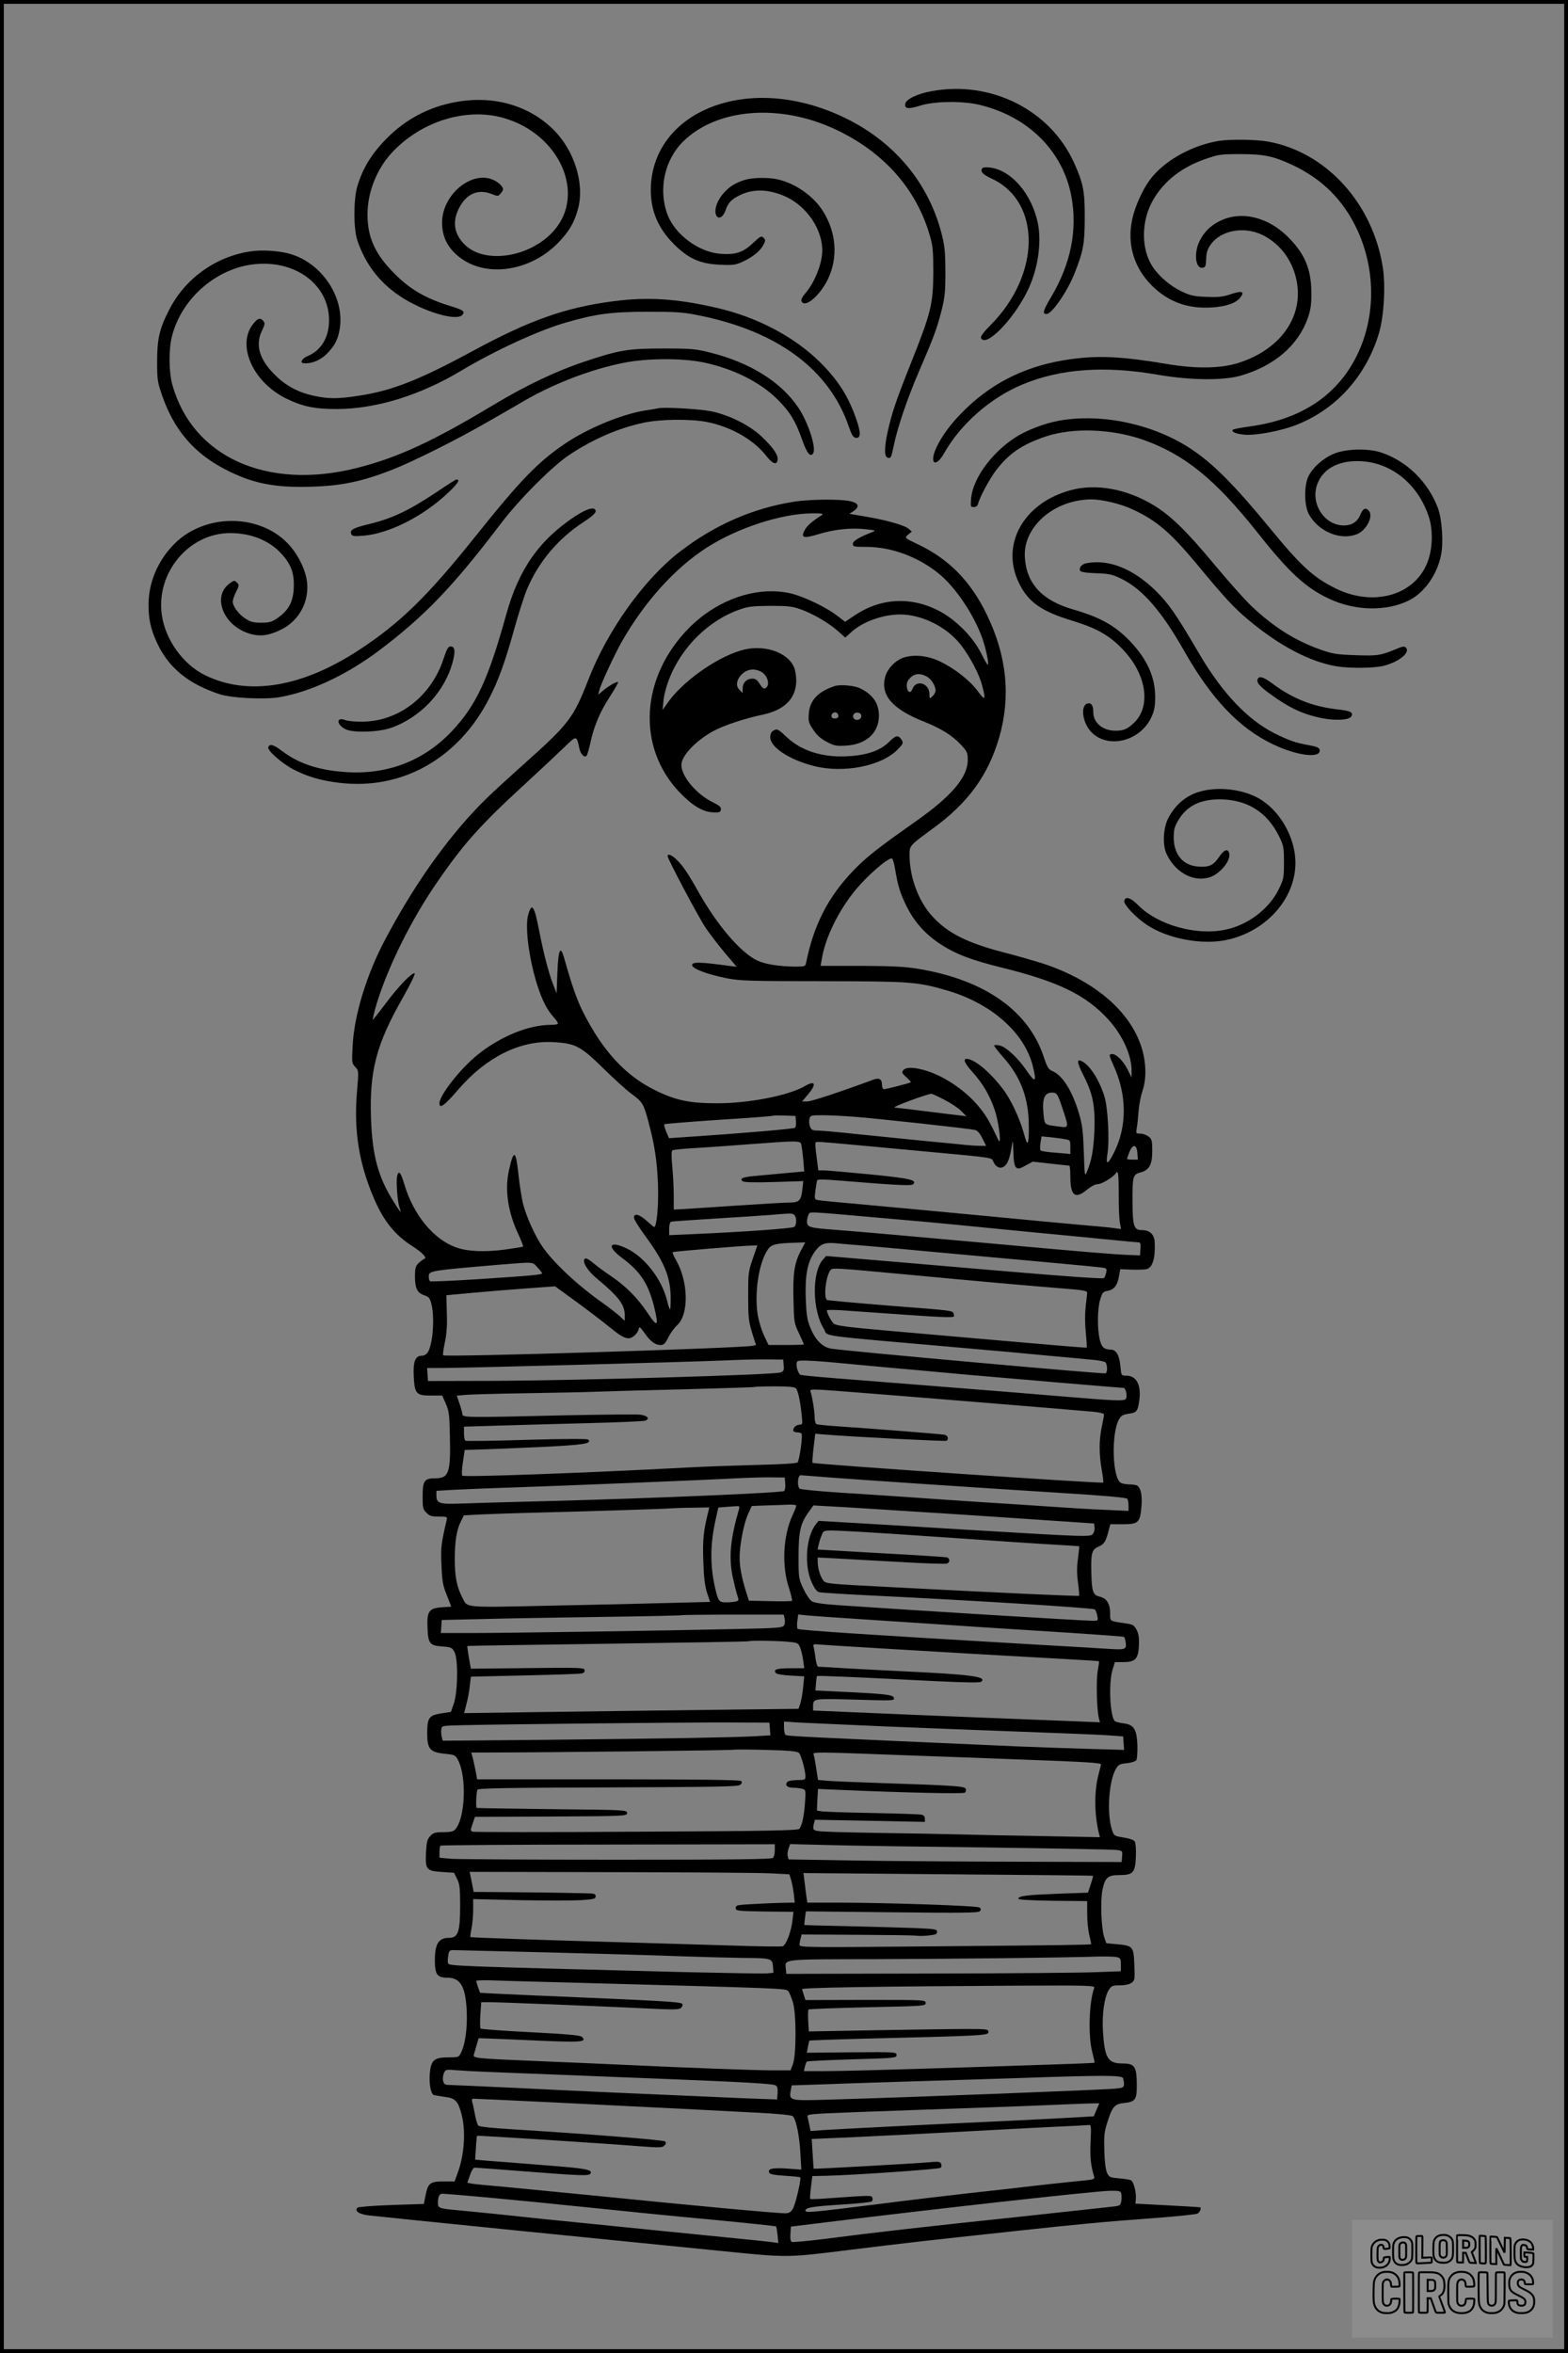 <?xml version="1.0" encoding="UTF-8"?>
<svg xmlns="http://www.w3.org/2000/svg" version="1.0" width="1024pt" height="1536pt" viewBox="0 0 1024 1536" preserveAspectRatio="xMidYMid meet">
  <rect x="0" y="0" width="1024" height="1536" fill="#808080" stroke="none"/>
  <g transform="translate(0.00 0.00) scale(1)">
    <g transform="translate(0,1536) scale(0.1,-0.1)" fill="#000000" stroke="none">
      <path d="M6085 14765 c-93 -16 -169 -53 -173 -83 -5 -33 18 -36 99 -11 93 29 275 31 384 5 317 -75 545 -300 601 -594 42 -220 -2 -443 -131 -660 -53 -89 -59 -112 -31 -112 35 0 137 147 184 267 57 143 66 194 66 363 1 172 -10 225 -70 358 -156 344 -542 538 -929 467z"></path>
      <path d="M4780 14701 c-325 -69 -529 -293 -530 -581 0 -137 48 -250 150 -353 96 -95 170 -129 300 -135 88 -4 103 -2 151 20 65 30 114 70 135 110 14 28 14 32 0 46 -14 14 -20 11 -69 -35 -64 -61 -113 -77 -210 -70 -143 10 -298 125 -348 256 -61 164 -20 357 103 478 221 217 633 249 997 77 312 -147 526 -388 613 -691 20 -67 23 -101 23 -243 -1 -205 -15 -263 -150 -600 -96 -242 -123 -322 -150 -448 -20 -96 -20 -151 0 -159 22 -8 25 -3 42 79 23 114 89 308 160 473 98 226 122 290 151 405 23 92 26 124 26 260 -1 134 -5 168 -27 253 -84 318 -296 576 -598 732 -256 132 -530 176 -769 126z"></path>
      <path d="M2977 14694 c-176 -32 -326 -111 -452 -238 -97 -98 -156 -193 -191 -311 -26 -85 -26 -279 0 -355 52 -154 144 -274 279 -364 151 -100 370 -166 407 -121 19 23 5 32 -88 60 -149 46 -255 107 -352 205 -129 128 -180 238 -180 390 0 144 59 295 159 403 189 204 482 296 726 228 367 -102 545 -495 332 -737 -154 -175 -453 -221 -583 -90 -68 67 -81 148 -38 234 48 96 123 130 211 97 46 -18 46 -18 65 5 16 20 17 26 5 44 -8 12 -29 29 -48 38 -142 73 -343 -90 -342 -277 0 -100 46 -180 136 -240 174 -115 442 -70 616 104 75 75 113 139 137 232 42 162 -26 377 -159 510 -161 161 -394 228 -640 183z"></path>
      <path d="M7958 14440 c-165 -28 -329 -115 -427 -227 -58 -65 -118 -192 -138 -290 -33 -159 13 -311 129 -427 108 -107 234 -153 393 -143 92 6 157 28 185 65 31 39 11 46 -61 22 -53 -18 -81 -21 -159 -18 -81 3 -105 8 -162 35 -72 34 -144 94 -188 158 -80 117 -79 306 3 444 72 122 186 210 339 263 86 30 102 32 228 32 151 0 216 -13 336 -69 197 -91 338 -231 429 -428 146 -318 111 -695 -90 -957 -137 -178 -342 -287 -614 -324 -57 -8 -106 -17 -109 -21 -14 -14 23 -29 81 -33 75 -5 240 27 335 65 260 103 455 320 538 600 32 109 44 310 24 431 -67 418 -371 750 -750 818 -81 14 -247 16 -322 4z"></path>
      <path d="M6418 14264 c-21 -21 -4 -41 60 -71 324 -151 319 -627 -10 -956 -43 -43 -65 -73 -62 -82 27 -69 206 109 302 302 69 137 97 318 69 450 -41 189 -171 340 -309 359 -24 3 -46 2 -50 -2z"></path>
      <path d="M4865 14186 c-63 -20 -99 -42 -137 -84 -41 -45 -63 -102 -54 -138 10 -40 46 -28 63 20 17 51 37 73 93 101 89 45 195 41 306 -11 134 -63 234 -212 234 -348 0 -86 -50 -211 -111 -281 -18 -20 -29 -41 -25 -50 19 -51 119 32 173 143 68 143 55 308 -36 449 -62 96 -178 176 -292 202 -60 14 -165 12 -214 -3z"></path>
      <path d="M8013 13936 c-85 -27 -148 -81 -182 -156 -35 -78 -23 -174 22 -168 19 3 22 9 24 57 1 42 8 64 30 95 66 93 217 121 338 62 121 -60 204 -176 226 -318 35 -228 -118 -434 -386 -518 -116 -36 -276 -38 -465 -6 -293 49 -443 57 -630 31 -273 -38 -493 -142 -679 -320 -93 -89 -158 -175 -197 -259 -47 -104 -3 -133 52 -34 107 190 303 362 513 449 246 102 533 123 881 63 214 -37 429 -39 543 -6 221 64 376 198 439 379 18 55 23 88 22 168 -2 155 -47 257 -162 367 -115 110 -263 153 -389 114z"></path>
      <path d="M1635 13719 c-226 -34 -425 -176 -529 -379 -64 -123 -80 -191 -80 -340 0 -115 2 -132 32 -220 78 -225 206 -376 409 -482 180 -94 324 -123 571 -115 193 6 326 34 517 108 139 54 435 202 630 315 83 47 191 110 241 139 198 114 434 204 644 246 156 32 390 32 530 2 194 -42 367 -129 479 -242 79 -79 114 -135 157 -255 33 -94 56 -124 74 -96 23 34 -32 204 -97 300 -113 167 -312 292 -573 358 -96 24 -122 27 -305 27 -233 0 -289 -9 -519 -86 -181 -60 -382 -155 -593 -282 -405 -243 -626 -344 -893 -412 -587 -148 -1074 72 -1205 545 -23 85 -24 233 -1 319 66 252 303 451 558 468 250 18 452 -131 466 -343 8 -124 -43 -218 -140 -259 -36 -15 -52 -44 -25 -46 57 -5 120 24 165 76 44 49 60 84 71 151 33 214 -131 445 -350 493 -73 16 -170 20 -234 10z"></path>
      <path d="M4010 13394 c-315 -40 -552 -124 -926 -327 -349 -189 -528 -259 -746 -291 -130 -20 -193 -20 -282 -1 -110 23 -189 66 -265 142 -99 100 -125 193 -79 287 18 37 19 47 8 60 -19 23 -35 20 -63 -14 -116 -137 -8 -384 213 -492 107 -52 185 -68 328 -68 257 0 546 89 817 252 216 129 502 261 679 312 197 57 294 70 531 71 190 0 236 -3 335 -23 519 -103 859 -356 985 -732 17 -49 28 -66 43 -68 33 -5 35 30 7 113 -51 152 -120 262 -239 380 -169 167 -411 295 -678 356 -257 59 -447 72 -668 43z"></path>
      <path d="M4300 12695 c-8 -2 -49 -9 -90 -15 -151 -25 -369 -115 -514 -212 -184 -124 -293 -237 -591 -609 -314 -393 -494 -568 -762 -743 -371 -243 -723 -301 -1003 -164 -144 70 -260 231 -283 393 -40 276 177 536 447 535 137 0 255 -48 336 -137 63 -69 84 -130 78 -230 -6 -86 -34 -137 -106 -188 -37 -25 -53 -30 -106 -30 -52 0 -70 5 -105 28 -44 29 -81 79 -81 111 0 10 10 39 22 63 20 40 21 45 5 60 -15 15 -18 15 -41 -1 -124 -81 -53 -276 119 -331 73 -23 130 -15 215 27 114 58 180 181 165 309 -10 85 -63 189 -132 258 -193 192 -543 186 -737 -12 -106 -108 -166 -251 -166 -394 0 -99 15 -164 60 -259 76 -157 202 -259 405 -326 77 -25 293 -36 391 -19 202 35 437 145 649 304 297 224 481 415 795 828 122 161 338 377 450 451 159 105 319 173 485 209 110 23 300 25 408 5 157 -30 305 -114 388 -218 44 -57 72 -67 77 -30 5 32 -29 81 -105 153 -81 75 -209 139 -328 164 -73 15 -309 29 -345 20z"></path>
      <path d="M6917 12614 c-98 -18 -216 -63 -290 -112 -153 -100 -273 -267 -285 -394 -4 -55 -4 -58 18 -58 14 0 24 8 27 20 12 47 76 165 118 220 85 111 171 169 325 221 177 59 431 50 636 -22 271 -96 470 -257 749 -609 203 -257 314 -359 468 -430 169 -79 376 -82 521 -8 98 50 179 164 206 290 18 82 8 238 -20 313 -65 170 -202 305 -370 361 -81 28 -226 25 -304 -6 -68 -26 -138 -86 -169 -145 -31 -57 -31 -193 0 -250 62 -116 209 -176 317 -131 60 25 106 115 76 151 -21 25 -39 17 -56 -25 -19 -46 -55 -70 -108 -70 -131 0 -224 151 -170 278 38 91 130 142 258 142 210 0 392 -141 466 -360 32 -94 26 -229 -15 -318 -92 -205 -357 -272 -597 -151 -142 71 -222 144 -423 389 -235 286 -370 421 -513 517 -246 164 -586 237 -865 187z"></path>
      <path d="M2844 12143 c-168 -112 -282 -167 -422 -201 -118 -29 -139 -40 -128 -68 6 -14 16 -16 79 -11 167 13 394 128 554 281 64 60 80 86 54 86 -5 0 -66 -39 -137 -87z"></path>
      <path d="M6992 12160 c-309 -83 -460 -357 -337 -607 62 -126 146 -184 354 -247 160 -49 247 -100 336 -199 146 -161 171 -364 58 -468 -41 -39 -66 -49 -118 -49 -82 0 -145 51 -145 119 0 45 -12 64 -36 59 -51 -10 -36 -128 25 -189 111 -111 321 -56 392 103 18 41 23 70 23 128 0 130 -52 245 -161 361 -99 104 -194 158 -373 210 -203 58 -306 168 -317 339 -14 200 190 379 435 380 69 0 192 -29 268 -65 154 -71 246 -149 417 -354 187 -226 244 -287 339 -367 203 -170 403 -275 579 -304 90 -14 245 -12 307 4 102 27 174 88 143 119 -8 8 -20 8 -44 -2 -122 -51 -137 -53 -282 -48 -124 4 -150 8 -228 35 -168 59 -309 148 -456 287 -41 39 -148 159 -238 267 -187 225 -287 322 -401 391 -175 106 -376 142 -540 97z"></path>
      <path d="M5185 12085 c-274 -44 -521 -153 -750 -330 -234 -182 -471 -516 -594 -835 -95 -244 -125 -285 -411 -540 -215 -193 -274 -249 -360 -343 -200 -221 -384 -489 -553 -807 -122 -228 -205 -499 -214 -698 -6 -107 -5 -114 17 -137 23 -24 23 -24 11 -167 -21 -250 14 -466 112 -693 63 -146 135 -236 249 -309 67 -43 99 -77 79 -84 -8 -3 -25 -15 -38 -28 -19 -19 -23 -34 -23 -86 0 -78 15 -108 60 -123 30 -10 37 -18 47 -56 23 -88 10 -265 -23 -316 -9 -14 -25 -23 -39 -23 -43 0 -58 -38 -53 -135 6 -114 16 -125 113 -125 l73 0 23 -52 c21 -47 24 -72 27 -207 6 -246 -6 -281 -96 -281 -71 0 -82 -17 -82 -119 0 -74 2 -84 25 -106 20 -21 34 -25 81 -25 53 0 56 -1 51 -22 -36 -157 -39 -177 -34 -293 4 -103 8 -131 34 -196 l30 -77 -60 -4 c-86 -6 -100 -26 -95 -135 4 -103 14 -115 98 -121 56 -4 62 -7 78 -36 25 -46 22 -259 -4 -336 l-19 -55 -65 -10 c-79 -13 -90 -28 -90 -132 0 -100 19 -122 114 -131 66 -7 70 -8 88 -43 57 -110 46 -380 -19 -451 -12 -14 -31 -18 -78 -18 -53 0 -65 -4 -85 -25 -20 -21 -24 -38 -28 -108 -5 -112 2 -120 105 -127 l78 -5 20 -40 c17 -34 20 -60 20 -175 0 -173 -13 -210 -74 -210 -67 0 -91 -40 -91 -148 0 -91 15 -112 81 -112 86 0 119 -57 127 -216 5 -109 -9 -214 -35 -269 -17 -35 -17 -35 -84 -35 -93 0 -114 -18 -122 -103 -6 -68 6 -135 26 -143 7 -2 39 -7 71 -12 70 -8 88 -27 111 -117 28 -108 17 -267 -27 -382 l-19 -53 -73 0 c-87 0 -101 -11 -117 -92 l-11 -55 -212 -7 c-116 -4 -215 -12 -221 -17 -22 -22 11 -44 76 -51 122 -14 1663 -169 2319 -234 420 -42 407 -42 825 10 381 47 500 60 1055 120 426 46 589 62 918 86 151 11 282 25 293 30 15 9 26 36 17 41 -2 1 -97 7 -213 13 l-210 11 3 33 c3 41 -14 108 -31 119 -6 4 -41 10 -77 13 -60 5 -66 7 -80 35 -9 19 -16 71 -18 142 -3 93 -1 124 17 180 33 110 50 129 111 135 75 7 85 22 84 122 -1 117 -14 136 -94 136 -95 0 -116 35 -127 210 -7 110 9 222 37 268 18 29 24 32 73 32 32 0 61 6 76 16 22 16 23 21 19 115 -4 122 -9 128 -109 137 l-74 7 -14 40 c-19 57 -26 238 -11 309 17 81 35 96 113 96 87 0 101 16 105 120 2 43 -1 86 -6 97 -7 12 -30 21 -74 28 -62 10 -63 11 -76 50 -35 106 -21 319 26 399 16 27 25 32 71 36 29 3 56 12 62 20 5 8 8 52 7 97 -4 104 -23 135 -89 143 -24 3 -49 9 -56 13 -33 21 -45 244 -18 335 l16 52 53 0 c80 0 99 20 104 106 2 52 -1 78 -15 104 -16 31 -24 36 -73 43 -106 16 -100 12 -100 63 0 64 -21 100 -67 111 -46 11 -53 31 -56 163 -3 123 4 146 48 164 36 16 47 33 65 104 l11 42 79 0 c104 0 115 10 124 111 7 75 -3 125 -27 141 -7 4 -29 8 -50 8 -21 0 -47 5 -57 10 -56 30 -64 324 -12 415 14 24 27 31 60 36 54 7 61 15 71 78 17 106 -15 171 -84 171 -32 0 -32 0 -38 60 -6 73 -28 110 -63 110 -44 0 -62 17 -73 70 -16 72 -14 198 4 257 14 46 18 51 50 57 42 8 63 36 73 97 l8 44 74 -3 c41 -1 85 0 97 3 40 10 59 70 54 176 -2 50 -32 79 -82 79 -54 0 -62 23 -63 185 -1 164 3 179 50 191 59 14 79 51 79 141 0 66 -3 77 -24 94 -13 10 -37 19 -53 19 -30 0 -30 1 -24 38 4 20 9 71 12 112 3 41 15 99 25 128 12 34 19 79 19 125 -1 300 -254 569 -665 706 -50 16 -160 48 -245 70 -253 65 -379 128 -481 239 -90 98 -148 254 -149 396 0 68 -5 62 158 182 225 164 356 345 427 589 77 266 51 530 -79 800 -106 220 -248 366 -454 463 -86 41 -86 41 -60 63 l23 19 -22 19 c-27 23 -153 58 -287 80 l-99 17 26 17 c44 29 35 54 -23 66 -67 14 -264 12 -365 -4z m181 -88 c-64 -41 -97 -70 -111 -98 -27 -51 -9 -56 94 -25 102 31 207 42 307 31 59 -6 65 -9 44 -17 -90 -35 -130 -59 -130 -78 0 -19 7 -20 88 -20 162 0 336 -64 471 -173 112 -90 236 -276 289 -432 23 -68 42 -165 33 -165 -3 0 -24 35 -45 78 -56 110 -172 224 -283 279 -180 90 -375 78 -541 -34 l-63 -42 -52 40 c-71 55 -218 125 -302 145 -219 51 -478 -37 -665 -225 -317 -320 -344 -777 -63 -1072 85 -89 154 -130 221 -132 40 -2 47 1 50 18 2 16 -9 26 -51 47 -109 53 -207 169 -207 245 0 58 90 154 205 219 67 37 207 84 327 109 142 30 218 107 218 222 0 29 -6 68 -14 86 -42 102 -203 154 -347 111 -169 -50 -389 -209 -484 -349 l-28 -40 6 60 c2 33 19 96 36 140 81 210 258 385 461 456 55 20 86 23 200 24 116 0 144 -3 200 -23 81 -29 180 -87 243 -142 l47 -42 41 37 c81 73 227 121 344 113 138 -10 286 -89 371 -199 60 -78 120 -192 138 -264 26 -97 20 -103 -29 -36 -51 69 -149 146 -244 192 -75 37 -163 48 -231 29 -57 -15 -114 -72 -129 -128 -33 -119 47 -211 251 -292 112 -44 185 -90 241 -149 43 -46 47 -54 47 -102 0 -113 -106 -237 -344 -404 -239 -168 -321 -232 -404 -319 -164 -171 -257 -352 -307 -598 -5 -27 -7 -28 -73 -28 -104 1 -197 16 -247 40 -110 53 -261 230 -385 450 -68 121 -100 168 -141 208 -32 31 -59 42 -59 23 0 -18 206 -407 250 -470 24 -36 79 -107 122 -159 l79 -93 -43 5 c-195 27 -248 28 -248 6 0 -24 103 -62 232 -87 82 -16 156 -18 623 -18 574 -1 615 -4 808 -60 290 -84 508 -276 562 -495 26 -105 17 -112 -39 -31 -57 84 -135 157 -177 166 -17 4 -33 4 -36 1 -3 -3 19 -32 48 -65 116 -128 169 -255 177 -423 2 -59 1 -119 -3 -135 -6 -25 -10 -18 -31 57 -29 99 -82 211 -132 278 -76 102 -169 183 -225 198 -43 10 -34 -20 24 -84 69 -77 112 -152 145 -247 28 -83 47 -247 23 -195 -56 118 -76 153 -120 208 -85 107 -224 203 -348 242 -77 24 -134 26 -152 4 -11 -14 -9 -20 20 -46 18 -16 31 -31 29 -33 -5 -5 -160 -45 -175 -45 -8 0 -13 12 -13 30 0 36 -19 46 -57 32 -222 -82 -404 -142 -431 -142 l-34 0 35 41 c61 71 54 100 -15 60 -105 -62 -369 -114 -578 -113 -175 0 -266 19 -395 82 -199 96 -349 259 -478 515 -41 82 -74 178 -122 349 -25 90 -39 60 -45 -97 l-5 -132 -23 60 c-29 74 -63 206 -90 345 -32 168 -49 194 -73 107 -21 -79 5 -282 58 -452 32 -101 64 -165 108 -214 19 -21 32 -41 28 -45 -3 -3 -23 -6 -44 -6 -147 0 -330 -75 -481 -196 -112 -91 -248 -263 -248 -316 0 -39 33 -15 124 91 182 211 404 321 621 308 144 -8 177 -26 324 -170 69 -68 152 -143 183 -166 73 -53 81 -65 112 -181 42 -158 57 -258 63 -411 5 -133 -8 -279 -25 -279 -2 0 -24 18 -48 40 -47 43 -84 53 -84 21 0 -10 34 -65 76 -122 125 -171 164 -267 164 -408 0 -41 -2 -72 -5 -69 -3 3 -12 31 -20 63 -36 138 -144 277 -258 333 -115 57 -140 20 -38 -57 123 -91 173 -167 212 -318 33 -134 24 -143 -43 -42 -65 97 -143 175 -238 239 -36 24 -87 61 -113 83 -33 28 -51 37 -59 29 -18 -18 21 -80 81 -129 142 -118 181 -170 181 -239 l0 -36 -37 34 c-21 18 -69 56 -108 83 -164 116 -321 262 -394 369 -47 68 -106 199 -126 281 -9 38 -22 122 -29 187 -17 162 -31 169 -62 29 -29 -128 -7 -274 62 -420 19 -41 32 -76 30 -78 -2 -3 -55 -11 -118 -20 -129 -17 -240 -13 -313 12 -150 50 -285 212 -345 416 -23 77 -36 92 -46 53 -9 -33 2 -171 15 -207 17 -44 5 -31 -43 46 -97 156 -134 294 -143 532 -11 317 34 489 212 800 46 81 78 148 73 151 -15 10 -111 -90 -195 -204 -42 -56 -78 -101 -79 -99 -1 1 6 32 15 68 66 235 214 544 380 792 188 278 297 402 606 685 99 91 212 197 252 236 80 77 78 77 97 -11 8 -36 32 -61 46 -47 5 5 16 42 25 82 22 107 64 208 129 306 31 49 55 90 52 93 -6 7 -59 -23 -96 -54 l-33 -28 7 29 c10 42 97 228 146 316 149 262 347 481 555 615 203 130 490 223 690 224 66 0 77 -2 61 -12z m-397 -1021 c47 -25 64 -95 26 -110 -8 -3 -21 8 -34 30 -15 25 -27 34 -47 34 -37 0 -64 -27 -64 -64 l0 -30 -21 21 c-28 27 -18 73 23 108 33 28 75 32 117 11z m1081 -31 c31 -16 60 -61 60 -93 0 -10 -9 -27 -20 -37 -20 -18 -20 -17 -20 13 0 72 -86 99 -111 35 -12 -33 -33 -24 -37 15 -2 23 4 38 22 57 29 29 64 32 106 10z m-204 -1261 c18 -107 32 -153 74 -239 49 -99 119 -180 214 -243 103 -69 205 -108 407 -158 370 -91 551 -179 697 -339 92 -101 152 -232 152 -333 l0 -46 -26 52 c-35 70 -94 119 -116 96 -4 -3 7 -33 23 -67 88 -190 91 -396 6 -567 -42 -85 -57 -89 -45 -13 15 89 3 307 -20 378 -34 106 -93 199 -144 226 -38 21 -36 -4 7 -90 63 -121 78 -202 72 -366 -6 -125 -18 -190 -49 -265 -14 -33 -15 -27 -20 130 -5 139 -10 179 -32 253 -44 148 -108 249 -175 276 -23 10 -33 25 -54 90 -100 304 -387 505 -822 577 -86 14 -167 18 -373 19 l-263 0 7 40 c22 142 109 320 223 458 79 95 212 210 236 203 5 -1 15 -34 21 -72z m1091 -1554 c44 -131 44 -133 -14 -125 -107 14 -100 9 -108 81 -11 106 7 147 65 141 22 -2 29 -13 57 -97z m-768 50 c43 -22 92 -55 110 -74 l32 -33 -28 4 c-15 1 -119 14 -230 28 -111 14 -205 25 -210 25 -26 1 208 88 240 90 5 0 44 -18 86 -40z m-971 -139 c2 -18 -1 -38 -6 -43 -7 -7 -343 -36 -735 -62 l-88 -6 -18 42 c-10 24 -16 46 -12 49 3 3 164 16 356 29 193 12 352 24 355 27 2 2 36 2 75 1 l70 -3 3 -34z m381 29 c117 -8 741 -76 788 -86 15 -3 32 -21 48 -54 l25 -50 -40 0 c-23 0 -82 4 -133 10 -51 5 -166 16 -257 25 -91 9 -269 27 -397 40 -128 14 -251 25 -273 25 -34 0 -42 4 -50 26 -6 14 -7 36 -4 50 6 23 10 24 88 24 44 0 137 -5 205 -10z m1379 -147 c31 -5 32 -7 32 -50 l0 -46 -92 8 c-51 3 -97 10 -102 15 -4 4 -5 27 -1 50 l7 42 62 -6 c33 -4 76 -9 94 -13z m-322 -184 c13 -11 24 -9 62 13 l47 25 115 -13 c63 -7 118 -13 123 -13 4 -1 7 -32 7 -70 0 -128 31 -152 110 -86 26 21 53 35 69 35 26 0 100 45 116 69 17 28 21 0 21 -131 -1 -79 3 -163 7 -187 l8 -44 -45 6 c-25 4 -128 14 -228 22 -101 9 -388 36 -638 60 -250 24 -588 55 -750 70 -162 14 -306 28 -319 31 -22 5 -23 8 -16 61 4 31 9 61 11 67 3 9 43 8 152 -1 351 -29 464 -35 475 -24 28 28 -19 39 -283 65 -146 14 -281 26 -300 26 l-36 0 -11 87 c-7 47 -10 90 -7 94 4 8 20 7 269 -16 83 -8 301 -28 485 -45 418 -39 395 -35 408 -65 16 -35 44 -47 70 -29 22 15 36 51 49 129 8 48 8 47 11 -37 2 -63 7 -90 18 -99z m-1403 149 c3 -13 9 -57 13 -99 l6 -76 -133 -12 c-74 -7 -162 -15 -195 -18 -73 -7 -97 -17 -74 -34 10 -7 77 -9 206 -5 l190 6 -6 -54 c-8 -73 -21 -86 -84 -86 -28 0 -184 -9 -346 -20 -162 -11 -321 -21 -352 -23 l-58 -3 0 95 c0 53 -5 139 -10 191 -6 67 -6 96 2 101 6 4 68 10 137 14 69 4 230 15 356 25 331 25 342 25 348 -2z m2195 -56 l3 -42 -35 0 c-20 0 -36 2 -36 5 0 2 7 23 16 45 22 55 48 51 52 -8z m-1668 -423 c190 -16 408 -36 485 -44 77 -8 307 -30 510 -50 204 -19 436 -42 518 -50 81 -8 154 -15 163 -15 12 0 14 -9 12 -42 l-3 -43 -75 3 c-88 3 -295 20 -810 67 -471 43 -1037 93 -1155 101 -115 9 -135 16 -135 49 0 15 5 35 10 45 12 22 -31 24 480 -21z m-572 19 c16 -16 15 -63 -1 -77 -13 -10 -334 -33 -659 -47 l-158 -7 0 42 c0 24 5 43 13 46 6 2 134 11 282 20 149 9 313 20 365 24 141 12 145 12 158 -1z m42 -232 c-42 -81 -53 -149 -48 -320 3 -146 4 -153 36 -220 17 -37 32 -70 32 -72 0 -2 -52 -4 -115 -4 l-116 0 -29 61 c-16 34 -34 93 -41 132 -24 143 6 342 64 428 24 37 52 43 189 47 l57 2 -29 -54z m455 29 c99 -9 297 -26 440 -40 143 -13 440 -40 660 -60 220 -20 410 -38 423 -41 19 -4 21 -9 16 -32 -4 -15 -10 -31 -14 -35 -6 -7 -278 13 -745 53 -66 6 -334 29 -595 51 l-475 40 -22 -25 c-72 -84 -68 -331 7 -450 35 -54 -92 -37 920 -126 190 -16 437 -39 550 -50 113 -10 239 -22 280 -26 41 -3 81 -11 88 -16 14 -12 16 -64 3 -73 -10 -6 -1659 142 -1791 161 -57 8 -107 57 -139 140 -20 48 -25 83 -29 189 -5 151 11 234 56 300 37 53 64 65 132 60 30 -3 136 -12 235 -20z m-769 -82 c-29 -83 -30 -96 -30 -243 0 -138 3 -164 25 -238 l26 -82 -21 -5 c-82 -16 -2009 -76 -2022 -62 -3 3 2 40 11 83 12 55 16 114 13 194 l-3 115 175 16 c96 9 256 22 355 29 l180 13 135 -98 c74 -54 170 -127 213 -162 98 -81 129 -93 165 -66 15 11 29 30 32 44 5 22 8 20 40 -24 39 -55 69 -77 104 -77 21 0 31 10 51 51 14 27 39 62 56 77 80 72 75 287 -8 430 -14 24 -23 45 -20 48 5 5 417 39 513 43 l40 1 -30 -87z m-1407 -55 c17 -18 31 -36 31 -40 0 -9 -63 -15 -413 -38 -170 -11 -313 -17 -318 -14 -5 3 -9 16 -9 30 0 39 0 39 470 79 221 18 205 19 239 -17z m2414 -48 c497 -47 796 -73 1020 -91 131 -10 157 -15 157 -28 -1 -9 -5 -50 -10 -91 -5 -45 -5 -112 1 -169 5 -52 8 -96 5 -98 -2 -2 -208 15 -457 37 -250 22 -616 54 -814 71 -286 25 -364 35 -379 48 -17 14 -46 70 -46 87 0 4 42 4 93 1 807 -57 739 -54 735 -24 -3 22 -6 22 -410 53 -223 18 -411 35 -417 38 -24 15 -8 155 22 194 13 17 17 17 500 -28z m-805 -593 c3 -31 0 -38 -20 -46 -43 -16 -1327 -53 -1903 -55 l-400 -1 -3 43 -3 42 102 0 c138 0 1596 39 1834 49 105 5 235 8 290 7 l100 -1 3 -38z m497 3 c110 -10 279 -26 375 -34 96 -9 249 -23 340 -31 213 -19 991 -85 1007 -85 16 0 28 -59 14 -73 -14 -14 -73 -11 -421 18 -162 14 -524 43 -805 65 -280 22 -593 47 -694 55 -102 8 -193 17 -202 20 -18 6 -35 68 -23 87 8 13 112 7 409 -22z m-417 -153 c14 -16 28 -83 37 -169 7 -63 6 -68 -12 -68 -22 0 -43 -18 -43 -37 0 -7 11 -13 24 -13 14 0 28 -4 31 -10 8 -13 -14 -172 -26 -186 -6 -7 -101 -13 -273 -17 -145 -4 -349 -11 -452 -17 -657 -35 -1454 -64 -1465 -53 -5 5 -3 44 4 88 l12 80 100 3 c55 1 232 9 393 16 287 14 340 22 313 49 -5 5 -157 5 -400 -2 -215 -7 -396 -9 -401 -6 -6 3 -10 26 -10 49 l0 43 233 7 c127 4 390 11 582 16 193 5 359 12 368 16 33 12 18 32 -30 39 -27 3 -248 1 -493 -4 -637 -15 -670 -15 -670 7 -1 9 -9 40 -19 69 l-18 52 51 5 c28 3 204 8 391 11 187 3 399 7 470 10 72 3 333 10 580 16 248 7 452 13 454 15 2 2 62 4 131 4 92 0 131 -4 138 -13z m404 -27 c273 -21 1427 -115 1541 -126 40 -4 67 -11 67 -18 0 -6 -7 -43 -15 -81 -18 -87 -18 -177 0 -280 8 -43 12 -81 10 -83 -8 -8 -1891 120 -1899 129 -2 2 1 46 7 97 l11 93 70 -6 c172 -14 778 -45 787 -40 17 11 9 35 -13 39 -23 5 -454 39 -694 55 -73 5 -137 11 -143 15 -6 4 -11 24 -11 45 0 37 -14 127 -26 164 -7 22 -12 22 308 -3z m-177 -555 c221 -17 909 -63 1510 -101 277 -17 423 -30 427 -38 4 -6 8 -26 8 -45 l0 -34 -152 7 c-84 3 -245 13 -358 21 -113 8 -320 21 -460 30 -140 9 -345 23 -455 31 -110 8 -315 21 -455 30 -140 9 -261 21 -267 26 -19 15 -14 88 6 88 3 0 92 -7 196 -15z m-297 -39 c2 -21 -1 -43 -7 -49 -12 -12 -889 -49 -1551 -66 -239 -6 -492 -13 -562 -16 -141 -5 -158 1 -158 55 l0 28 98 6 c53 3 234 11 402 16 370 13 1260 49 1460 60 80 4 183 7 230 6 l85 -1 3 -39z m72 -145 c0 -5 -11 -34 -25 -64 -62 -135 -71 -332 -21 -478 13 -41 21 -76 18 -79 -4 -3 -69 -4 -144 -2 l-137 3 -20 62 c-27 87 -41 159 -41 221 0 80 27 218 54 280 l25 55 98 4 c54 1 119 4 146 5 26 1 47 -2 47 -7z m-374 -23 c-56 -192 -67 -311 -42 -438 10 -46 23 -100 30 -121 12 -35 12 -38 -8 -43 -12 -3 -40 -6 -64 -6 -47 0 -52 7 -73 99 -33 147 -31 287 6 448 l16 72 47 4 c26 2 58 4 71 5 20 2 22 -1 17 -20z m1124 -14 c217 -13 575 -37 795 -52 l400 -27 3 -25 c2 -14 -3 -33 -11 -43 -15 -21 -37 -20 -837 28 -223 14 -528 32 -679 41 l-275 16 -17 -21 c-66 -81 -79 -272 -27 -383 19 -41 33 -59 50 -62 13 -3 174 -13 358 -22 636 -31 1430 -80 1440 -90 5 -5 13 -24 16 -42 6 -32 6 -32 -33 -32 -60 0 -1136 66 -1648 101 -108 7 -168 16 -183 26 -13 8 -38 45 -55 81 -31 66 -32 70 -32 212 0 162 12 216 67 291 l30 42 122 -7 c66 -3 299 -18 516 -32z m-1324 0 c-32 -127 -38 -185 -33 -324 3 -107 10 -161 24 -206 l20 -61 -236 -6 c-130 -4 -482 -12 -783 -18 -607 -13 -563 -17 -600 55 -35 68 -48 135 -48 248 0 117 12 193 41 249 l18 37 113 6 c62 3 210 8 328 11 327 8 881 25 915 29 17 1 79 4 139 4 l108 2 -6 -26z m1004 -134 c102 -6 374 -24 605 -40 231 -16 508 -35 615 -41 107 -6 196 -12 198 -13 1 -2 -3 -37 -8 -79 -8 -55 -8 -100 0 -158 6 -45 9 -83 7 -86 -5 -4 -516 19 -1257 58 -371 19 -396 21 -412 40 -20 24 -38 81 -38 123 l0 29 118 -6 c64 -4 250 -14 413 -23 163 -10 303 -14 313 -11 21 8 21 34 -1 41 -10 2 -204 15 -431 27 l-413 24 7 30 c3 16 12 45 20 63 15 38 -1 36 264 22z m-506 -565 c4 -14 2 -34 -3 -44 -9 -17 -33 -19 -313 -25 -436 -10 -1488 -26 -1726 -26 l-203 0 3 43 3 42 260 6 c143 4 494 10 780 14 286 4 522 9 524 11 2 2 154 4 337 4 l332 0 6 -25z m576 -10 c206 -13 512 -34 680 -45 168 -11 451 -29 629 -40 178 -12 327 -23 331 -25 4 -3 10 -20 12 -39 5 -43 -5 -46 -105 -40 -40 3 -261 16 -492 29 -1063 62 -1537 93 -1546 102 -4 5 -5 27 -2 51 l6 43 56 -6 c31 -3 225 -17 431 -30z m-556 -142 c65 -6 69 -8 81 -37 7 -17 16 -55 20 -83 l7 -53 -90 0 c-90 0 -117 -9 -93 -33 6 -6 49 -13 97 -15 l86 -5 -7 -70 c-3 -38 -12 -86 -18 -106 l-12 -36 -520 -6 c-286 -3 -777 -10 -1092 -14 l-572 -8 15 59 c9 32 19 85 22 118 l7 61 350 8 c193 4 360 10 373 13 15 3 22 11 20 22 -3 16 -30 17 -373 13 l-370 -4 -13 73 c-7 40 -11 74 -10 75 2 2 415 8 918 15 503 7 917 14 919 16 7 6 180 4 255 -3z m686 -48 c436 -26 811 -48 1145 -66 110 -6 201 -12 202 -13 2 -2 -2 -29 -8 -62 -11 -59 -7 -251 7 -308 l7 -29 -169 7 c-93 4 -389 15 -659 26 -269 11 -615 25 -767 32 l-278 12 0 25 c0 54 -4 54 275 46 248 -7 257 -7 253 11 -4 21 -54 27 -353 41 l-160 8 4 45 c1 25 5 47 7 49 4 4 286 -8 789 -34 194 -9 274 -10 283 -3 40 33 -63 47 -508 68 -124 6 -297 15 -385 20 -88 6 -165 10 -171 10 -6 0 -14 24 -18 53 -3 28 -9 62 -12 74 -6 21 -4 22 47 17 30 -2 241 -16 469 -29z m-802 -522 l3 -41 -103 -6 c-153 -8 -562 -15 -1340 -23 l-697 -6 -6 25 c-4 14 -5 37 -3 49 3 24 5 24 128 27 294 7 1468 19 1730 18 l285 -1 3 -42z m757 17 c248 -10 655 -26 905 -35 250 -9 498 -19 550 -23 l95 -7 3 -44 3 -44 -243 7 c-134 4 -340 11 -458 16 -1399 62 -1496 66 -1510 75 -5 3 -10 24 -10 46 l0 41 108 -7 c59 -3 310 -14 557 -25z m-567 -173 c14 -15 42 -114 42 -154 0 -21 -5 -23 -53 -23 -29 0 -58 -5 -64 -11 -20 -20 -3 -39 36 -39 20 0 47 -3 60 -7 23 -6 24 -8 18 -92 -6 -84 -18 -142 -36 -169 -7 -11 -201 -15 -1063 -19 -581 -4 -1063 -3 -1071 0 -15 5 -15 10 -1 51 l16 46 496 2 c489 3 497 3 497 23 0 20 -8 20 -490 25 -269 3 -491 7 -492 8 -7 5 -2 108 5 119 6 10 200 13 853 15 710 3 849 5 863 17 12 10 14 17 6 25 -7 7 -273 11 -867 11 l-857 0 -11 60 c-7 33 -15 72 -20 88 l-7 27 108 0 c388 0 1600 14 1604 18 3 2 97 2 209 -1 160 -4 207 -9 219 -20z m747 -17 c143 -5 449 -16 680 -25 442 -16 545 -22 545 -33 0 -4 -7 -32 -15 -62 -30 -111 -29 -264 2 -389 l6 -24 -359 7 c-197 3 -444 8 -549 11 -104 3 -350 7 -545 10 -195 3 -370 8 -387 12 -34 5 -37 12 -27 51 l6 23 359 -7 359 -7 0 21 c0 14 -8 23 -22 26 -13 3 -158 8 -323 11 -165 3 -313 8 -330 11 l-30 5 3 71 4 70 141 -6 c438 -19 810 -27 819 -18 6 6 8 17 5 25 -6 17 -79 22 -542 37 -176 6 -343 13 -371 16 l-52 5 -11 73 c-6 40 -14 81 -17 91 -8 20 -14 20 651 -5z m-905 -618 c0 -21 -5 -43 -12 -50 -9 -9 -249 -12 -1018 -12 -554 0 -1041 3 -1083 6 l-77 7 0 37 c0 20 3 39 6 42 3 3 496 7 1095 7 l1089 2 0 -39z m1385 18 c440 -6 819 -13 843 -16 43 -5 43 -6 40 -42 l-3 -37 -665 2 c-366 1 -855 4 -1088 8 l-422 7 -6 22 c-3 12 0 34 6 50 l10 28 243 -6 c133 -4 602 -11 1042 -16z m-1410 -169 l120 -6 11 -35 c6 -19 14 -61 18 -92 l6 -58 -72 -1 c-40 -1 -127 -4 -193 -8 -111 -6 -120 -7 -120 -26 0 -19 8 -20 189 -23 l188 -2 -7 -58 c-9 -76 -42 -160 -64 -167 -10 -3 -162 -1 -337 5 -176 5 -479 14 -674 20 -545 15 -1025 32 -1028 35 -2 2 1 27 7 55 6 28 11 83 11 122 l0 71 305 -7 c167 -3 347 -3 400 0 83 6 95 9 95 25 0 17 -9 19 -67 20 -38 1 -104 2 -148 3 -44 1 -193 3 -331 4 l-251 2 -6 33 c-3 17 -9 47 -13 65 l-7 33 924 -2 c508 -1 978 -4 1044 -8z m2103 -16 c1 -1 -5 -27 -15 -56 l-18 -54 -200 -7 c-201 -8 -254 -14 -255 -33 0 -6 83 -11 225 -13 l225 -2 0 -83 c0 -45 6 -108 14 -139 7 -32 13 -58 12 -59 -7 -5 -193 -7 -983 -14 -904 -8 -923 -8 -922 11 1 10 4 30 8 42 l6 24 360 -2 c198 -1 374 -3 390 -6 17 -2 54 -2 83 2 42 4 52 9 52 24 0 16 -13 18 -142 24 -79 3 -273 8 -433 12 -159 3 -291 7 -292 8 -1 1 1 21 4 45 l6 44 563 -6 c463 -5 564 -4 573 7 8 10 8 16 -2 24 -14 12 -614 32 -943 32 l-182 0 -6 43 c-3 23 -9 66 -12 96 l-7 54 944 -8 c519 -4 945 -8 947 -10z m-3561 -500 c323 -8 711 -19 861 -25 150 -5 337 -10 415 -11 184 -1 191 -3 195 -56 l3 -41 -42 -4 c-23 -2 -259 2 -523 8 -1556 40 -1552 40 -1560 59 -3 8 -2 30 1 49 5 31 9 36 34 36 15 0 292 -7 616 -15z m3717 -31 c23 -5 26 -11 26 -49 l0 -43 -162 -6 c-90 -4 -581 -8 -1093 -9 l-930 -2 -3 33 c-6 65 -36 62 587 63 513 2 1204 9 1453 17 53 1 108 0 122 -4z m-3459 -169 c1294 -35 1299 -35 1313 -53 7 -9 21 -42 30 -72 23 -74 23 -345 0 -405 l-15 -40 -124 0 c-122 1 -538 16 -939 35 -113 5 -371 17 -575 25 -427 18 -438 19 -430 44 3 10 11 38 18 62 l13 44 60 -2 c32 -1 182 -7 332 -14 282 -12 317 -9 282 25 -11 10 -97 18 -335 30 -176 9 -323 20 -327 24 -3 4 -4 44 -1 90 l6 82 56 0 c66 0 692 -25 1010 -40 193 -10 226 -9 239 3 8 9 12 20 8 25 -9 14 -82 19 -985 57 -183 8 -335 15 -336 17 -3 5 -25 70 -25 77 0 3 37 5 82 4 46 -2 335 -10 643 -18z m3311 -32 c-34 -88 -41 -318 -12 -422 9 -35 16 -64 14 -66 -3 -3 -208 -10 -673 -25 -748 -24 -983 -30 -1100 -30 l-125 0 6 28 c4 15 9 30 13 34 3 4 137 10 296 15 281 8 290 9 290 28 0 20 -6 20 -293 18 l-293 -3 7 38 c4 20 8 39 10 41 2 2 165 8 361 13 782 19 808 21 808 43 0 19 -7 20 -150 20 -82 0 -346 -4 -587 -8 l-436 -8 -4 68 c-2 37 -1 71 2 75 3 4 176 10 385 15 371 8 380 8 380 28 0 20 -7 20 -392 20 l-393 -1 -10 31 c-5 16 -11 35 -12 40 -3 10 483 18 1421 23 457 2 493 1 487 -15z m-3966 -548 c74 -3 304 -12 510 -20 206 -8 490 -20 630 -25 507 -20 725 -32 743 -42 14 -7 17 -19 15 -51 l-3 -42 -85 3 c-47 1 -229 9 -405 17 -176 8 -435 19 -575 25 -140 6 -434 20 -653 31 -219 10 -412 19 -428 19 -22 0 -30 5 -35 26 -4 14 -1 37 5 51 11 24 14 25 79 19 37 -3 128 -8 202 -11z m4154 -41 c3 -9 6 -26 6 -39 0 -21 -6 -24 -52 -29 -79 -8 -1343 -57 -1873 -72 -259 -8 -263 -7 -251 59 l6 34 183 6 c100 4 342 12 537 18 195 6 528 16 740 23 577 20 697 20 704 0z m-3703 -159 c288 -14 650 -32 804 -40 154 -8 381 -20 505 -26 138 -7 230 -16 237 -23 22 -20 44 -129 50 -240 l6 -109 -94 7 c-96 6 -126 -1 -116 -26 4 -11 31 -16 102 -21 53 -3 99 -8 101 -10 8 -8 -27 -160 -44 -197 -13 -27 -24 -36 -48 -38 -31 -3 -565 46 -1279 118 -214 21 -469 46 -565 55 -96 8 -189 17 -206 20 l-32 6 17 49 c10 30 22 50 31 50 8 0 159 -11 335 -25 359 -28 411 -30 421 -14 16 26 -28 34 -303 55 -159 13 -324 26 -369 29 l-81 7 5 77 c2 42 6 77 7 79 3 3 821 -49 1069 -69 122 -9 141 -9 155 5 11 11 12 19 4 27 -10 10 -509 49 -1008 80 -117 7 -205 16 -211 23 -6 6 -16 38 -22 71 -6 33 -14 70 -18 83 -4 15 -2 22 8 22 8 0 250 -11 539 -25z m3530 -47 l-18 -43 -119 -7 c-65 -4 -267 -14 -449 -23 -529 -24 -1113 -54 -1201 -60 l-81 -6 -6 33 c-4 18 -9 42 -12 54 -6 20 -3 21 107 28 62 3 325 13 583 22 259 9 607 21 775 28 168 7 335 14 372 15 l67 1 -18 -42z m-39 -212 c-4 -103 1 -149 24 -227 4 -13 -7 -17 -58 -22 -35 -3 -166 -17 -293 -31 -126 -15 -333 -38 -460 -52 -126 -14 -407 -47 -623 -75 -417 -52 -452 -55 -452 -39 0 19 45 27 235 39 104 6 194 16 199 21 5 5 6 16 3 24 -7 16 -5 16 -287 -4 -63 -5 -117 -7 -119 -4 -2 2 0 36 5 76 l9 73 95 2 c191 5 734 43 743 52 6 6 7 17 3 26 -5 14 -17 16 -79 10 -95 -8 -751 -45 -753 -42 -1 1 -4 45 -7 98 l-6 96 272 12 c150 7 427 21 617 31 328 18 689 37 830 43 36 2 75 4 86 5 21 2 21 -1 16 -112z m200 -334 c3 -10 3 -32 1 -49 -5 -29 -9 -32 -52 -37 -25 -3 -302 -33 -616 -67 -602 -63 -954 -103 -1275 -145 -107 -13 -200 -22 -208 -19 -9 3 -12 19 -10 52 l3 48 220 27 c713 88 1772 206 1866 207 56 1 67 -2 71 -17z m-4136 -27 c153 -14 450 -43 659 -65 209 -22 568 -58 799 -79 230 -22 421 -42 424 -45 3 -3 7 -29 10 -57 l5 -51 -44 6 c-24 4 -339 35 -699 71 -360 36 -718 72 -795 80 -259 28 -419 44 -535 55 -146 13 -150 15 -150 50 0 41 10 60 29 60 10 0 143 -11 297 -25z"></path>
      <path d="M5450 10881 c-107 -35 -162 -93 -168 -179 -4 -51 -1 -62 30 -107 23 -35 49 -58 88 -78 49 -26 62 -28 127 -24 131 8 212 83 213 195 0 79 -38 136 -119 177 -39 20 -134 29 -171 16z m23 -185 c7 -18 -1 -26 -25 -26 -18 0 -25 20 -11 33 11 12 31 8 36 -7z m152 -11 c0 -22 -31 -33 -47 -17 -17 17 -1 44 24 40 15 -2 23 -10 23 -23z"></path>
      <path d="M5048 10589 c-11 -6 -18 -22 -18 -41 0 -65 123 -147 284 -188 195 -50 443 -1 549 108 35 36 37 42 26 61 -22 35 -38 33 -84 -13 -58 -57 -146 -87 -275 -93 -160 -8 -298 36 -393 126 -57 54 -62 56 -89 40z"></path>
      <path d="M3759 11992 c-237 -156 -371 -346 -454 -647 -117 -421 -195 -589 -354 -758 -186 -197 -428 -288 -706 -266 -171 13 -297 56 -405 138 -55 41 -79 48 -88 23 -7 -21 87 -104 163 -144 93 -48 180 -74 301 -88 408 -49 776 157 977 548 61 117 107 244 167 462 27 96 64 212 83 257 75 176 201 326 366 434 53 34 81 59 81 71 0 33 -52 21 -131 -30z"></path>
      <path d="M7093 11683 c-27 -5 -47 -28 -40 -47 4 -10 31 -15 104 -18 88 -3 106 -7 168 -37 136 -67 261 -211 406 -466 178 -316 362 -509 583 -614 159 -76 316 -94 304 -35 -2 13 -19 20 -73 30 -84 15 -127 30 -222 77 -175 89 -339 261 -487 512 -159 271 -202 332 -287 417 -149 146 -309 210 -456 181z"></path>
      <path d="M2896 11058 c-80 -244 -293 -408 -531 -409 -44 -1 -93 4 -109 10 -61 24 -61 -28 0 -59 48 -25 214 -20 296 8 195 68 354 238 405 433 18 71 14 99 -15 99 -15 0 -25 -18 -46 -82z"></path>
      <path d="M8215 10930 c-14 -23 10 -51 92 -109 109 -78 187 -116 290 -141 100 -26 210 -24 227 2 17 28 -3 38 -96 48 -154 18 -284 69 -409 161 -66 49 -92 58 -104 39z"></path>
      <path d="M7841 10194 c-93 -25 -165 -85 -212 -176 -32 -62 -38 -171 -12 -229 53 -119 170 -187 275 -158 74 19 153 116 134 164 -10 27 -34 16 -63 -27 -38 -56 -65 -70 -135 -65 -102 6 -163 78 -163 192 0 47 6 70 28 107 55 95 141 139 269 140 180 0 312 -81 391 -241 30 -61 32 -72 32 -171 0 -100 -2 -109 -34 -175 -63 -129 -202 -234 -349 -264 -191 -40 -441 31 -568 159 -50 51 -86 62 -92 28 -4 -23 76 -108 147 -155 136 -91 360 -133 521 -99 259 55 450 269 450 504 0 167 -105 348 -246 424 -104 56 -256 74 -373 42z"></path>
    </g>
  </g>
  <rect x="0.0" y="0.0" width="1024.0" height="1536.0" fill="none" stroke="black" stroke-width="5"></rect>
  <g transform="translate(882.93 1449.20) scale(0.128)" opacity="1.0">
    <rect x="0" y="0" width="1024.0" height="600.0" fill="white" fill-opacity="0.1"></rect>
    <g transform="translate(0,650) scale(0.1,-0.1)" stroke="none">
      <path fill="none" stroke="#000000" stroke-width="100" d="M4491 5720 c-164 -43 -269 -147 -319 -315 -19 -65 -29 -577 -13 -693 25 -190 116 -310 276 -367 63 -23 284 -32 370 -16 122 22 249 110 294 205 51 104 56 150 56 496 0 341 -4 385 -48 478 -46 100 -156 184 -282 217 -83 21 -241 19 -334 -5z m270 -273 c19 -12 43 -40 54 -62 18 -37 20 -64 23 -320 5 -339 -1 -384 -56 -436 -87 -82 -235 -56 -289 51 -22 43 -23 53 -23 335 0 314 7 370 52 412 34 32 66 42 139 42 53 1 73 -4 100 -22z"></path>
      <path fill="none" stroke="#000000" stroke-width="100" d="M5367 5723 c-4 -3 -7 -311 -7 -683 0 -618 1 -679 17 -691 12 -10 51 -14 152 -14 l136 0 3 248 2 248 67 -3 67 -3 34 -85 c18 -47 58 -152 89 -235 30 -82 63 -158 73 -168 14 -15 40 -19 165 -24 l148 -6 -5 34 c-4 19 -49 143 -102 276 -53 133 -96 246 -96 251 0 6 15 19 33 31 53 33 104 92 134 156 27 57 28 67 27 195 0 115 -4 144 -23 193 -31 80 -76 135 -148 183 -83 56 -166 82 -303 94 -129 11 -453 14 -463 3z m541 -300 c55 -27 77 -73 77 -163 0 -61 -4 -82 -23 -111 -34 -55 -73 -69 -191 -69 l-101 0 0 187 0 186 101 -6 c66 -4 114 -12 137 -24z"></path>
      <path fill="none" stroke="#000000" stroke-width="100" d="M6514 5685 c-4 -9 -5 -320 -2 -690 3 -511 7 -678 16 -687 19 -19 273 -30 291 -13 11 11 13 126 12 675 -1 364 -6 672 -11 685 -11 28 -27 31 -187 40 -99 6 -114 5 -119 -10z"></path>
      <path fill="none" stroke="#000000" stroke-width="100" d="M3355 5683 c-27 -3 -55 -9 -62 -15 -10 -8 -13 -150 -13 -683 0 -592 2 -674 15 -685 12 -10 52 -11 173 -6 362 15 578 29 590 38 8 7 12 46 12 129 0 108 -2 119 -20 129 -11 6 -24 9 -28 7 -4 -3 -103 -8 -221 -12 l-214 -7 5 545 c4 384 2 549 -5 556 -11 11 -120 12 -232 4z"></path>
      <path fill="none" stroke="#000000" stroke-width="100" d="M7067 5654 c-4 -4 -7 -310 -7 -680 0 -625 1 -673 18 -692 15 -18 31 -21 152 -24 l134 -3 -3 400 c-2 277 1 397 8 390 11 -11 153 -311 251 -530 96 -215 128 -281 142 -292 7 -6 82 -14 165 -17 l153 -7 11 28 c14 34 3 1333 -11 1347 -5 5 -70 11 -144 14 l-136 5 -1 -54 c-1 -30 -5 -200 -8 -379 l-6 -325 -73 150 c-40 83 -123 256 -184 385 -61 129 -117 242 -125 252 -11 12 -40 18 -121 22 -59 4 -130 9 -157 12 -28 3 -54 2 -58 -2z"></path>
      <path fill="none" stroke="#000000" stroke-width="100" d="M2507 5614 c-220 -49 -342 -159 -394 -357 -24 -91 -24 -641 0 -740 57 -233 232 -339 510 -310 56 6 127 21 158 33 76 29 187 114 226 174 64 95 67 114 71 505 2 232 -1 371 -8 404 -27 126 -116 235 -228 278 -74 29 -236 35 -335 13z m191 -281 c15 -11 36 -35 47 -54 19 -32 20 -52 20 -349 0 -309 0 -316 -23 -362 -31 -62 -75 -89 -155 -95 -53 -4 -67 -2 -97 19 -19 13 -44 41 -55 63 -19 37 -20 60 -20 350 0 337 2 351 60 405 54 51 169 63 223 23z"></path>
      <path fill="none" stroke="#000000" stroke-width="100" d="M8568 5491 c-133 -43 -219 -134 -262 -280 -13 -45 -16 -107 -16 -343 0 -320 9 -395 60 -506 73 -156 258 -255 506 -269 191 -11 324 47 376 165 19 42 22 70 26 288 4 209 3 242 -11 256 -19 18 -186 38 -347 41 l-105 2 -3 -95 c-1 -52 2 -102 7 -109 6 -10 33 -16 75 -19 l66 -4 0 -105 c0 -98 -1 -105 -26 -130 -23 -23 -31 -25 -99 -21 -64 3 -79 7 -112 34 -21 16 -49 52 -63 80 -25 49 -25 51 -25 324 0 303 6 348 56 402 28 29 32 30 99 26 105 -6 152 -50 167 -158 8 -53 9 -54 48 -62 22 -5 90 -10 150 -11 l110 -2 3 43 c4 52 -30 180 -66 245 -53 99 -179 183 -317 212 -96 20 -226 18 -297 -4z"></path>
      <path fill="none" stroke="#000000" stroke-width="100" d="M1390 5484 c-203 -45 -359 -207 -390 -404 -13 -83 -13 -616 0 -694 20 -123 100 -235 203 -281 98 -45 271 -51 387 -13 211 67 340 238 340 451 0 54 -3 69 -17 74 -24 9 -264 -15 -280 -28 -7 -7 -13 -31 -13 -60 0 -56 -13 -95 -43 -128 -31 -34 -95 -61 -144 -61 -35 0 -48 6 -77 35 -52 52 -58 99 -54 423 3 257 5 280 24 323 42 89 120 132 202 109 53 -14 72 -42 81 -120 11 -90 15 -92 150 -79 62 6 125 15 138 20 25 9 25 10 21 107 -3 82 -9 106 -33 155 -33 68 -97 130 -163 160 -60 27 -235 33 -332 11z"></path>
      <path fill="none" stroke="#000000" stroke-width="100" d="M1600 3845 c-239 -44 -424 -235 -476 -495 -22 -109 -33 -831 -15 -1000 31 -300 174 -492 425 -572 45 -15 100 -21 211 -25 181 -6 263 8 380 66 147 73 214 152 266 311 26 78 32 117 37 219 4 98 2 125 -9 132 -22 14 -393 11 -407 -3 -7 -7 -12 -39 -12 -73 0 -169 -84 -275 -217 -275 -68 0 -110 18 -150 64 -65 73 -68 99 -68 606 0 446 1 456 22 515 78 208 337 201 392 -11 6 -23 13 -75 16 -115 3 -41 10 -78 15 -83 10 -10 289 -10 357 0 63 9 67 18 60 147 -12 210 -62 331 -181 445 -86 82 -165 123 -280 146 -94 19 -261 20 -366 1z"></path>
      <path fill="none" stroke="#000000" stroke-width="100" d="M5376 3840 c-151 -39 -268 -118 -350 -237 -106 -157 -118 -245 -114 -863 4 -463 5 -477 27 -550 33 -106 72 -178 131 -243 123 -135 290 -197 526 -197 326 0 528 127 610 384 34 106 48 339 20 349 -29 12 -386 9 -400 -2 -7 -6 -16 -44 -20 -85 -17 -192 -81 -266 -226 -266 -93 1 -163 55 -197 152 -16 48 -18 92 -18 503 0 437 1 452 22 520 26 81 57 119 121 147 78 35 188 8 237 -56 30 -40 55 -133 55 -206 0 -92 6 -95 157 -92 70 1 161 5 201 8 87 8 88 9 78 158 -12 189 -62 314 -170 422 -76 76 -130 109 -241 144 -102 33 -337 38 -449 10z"></path>
      <path fill="none" stroke="#000000" stroke-width="100" d="M8441 3845 c-204 -45 -357 -196 -406 -402 -24 -99 -17 -331 13 -416 47 -137 141 -225 342 -323 334 -162 396 -203 438 -284 19 -37 23 -57 20 -116 -3 -59 -8 -77 -30 -107 -39 -50 -98 -70 -190 -65 -137 7 -187 57 -188 185 0 95 4 94 -223 86 -106 -3 -198 -10 -204 -16 -17 -13 -17 -107 1 -200 44 -226 196 -375 436 -423 103 -20 339 -15 435 10 199 53 340 189 391 377 21 78 28 222 15 311 -16 115 -56 191 -145 276 -85 81 -145 117 -386 235 -250 122 -298 173 -301 319 -3 109 52 167 164 175 115 8 183 -49 194 -164 3 -32 10 -64 16 -70 10 -14 340 -17 387 -4 24 7 25 9 22 92 -5 150 -54 269 -153 369 -69 70 -189 133 -297 155 -90 18 -265 18 -351 0z"></path>
      <path fill="none" stroke="#000000" stroke-width="100" d="M2710 3833 c-14 -2 -29 -9 -35 -14 -7 -7 -9 -354 -7 -1017 3 -910 5 -1008 20 -1019 20 -16 384 -18 413 -3 19 10 19 32 19 1019 0 923 -1 1010 -16 1022 -13 10 -61 14 -193 16 -97 1 -187 -1 -201 -4z"></path>
      <path fill="none" stroke="#000000" stroke-width="100" d="M3455 3833 c-47 -12 -45 32 -45 -1034 0 -987 0 -1009 19 -1019 12 -6 98 -10 210 -10 159 0 192 3 205 16 14 13 16 61 16 370 l0 355 81 -3 82 -3 88 -245 c49 -135 105 -292 124 -350 20 -58 45 -113 57 -122 18 -16 45 -18 229 -18 184 0 210 2 216 16 7 19 16 -7 -153 448 -74 197 -134 362 -134 366 0 4 23 22 50 40 162 104 228 273 217 560 -8 225 -46 336 -153 450 -104 110 -219 160 -413 179 -101 11 -657 13 -696 4z m721 -409 c64 -48 69 -61 72 -231 4 -176 -7 -223 -59 -267 -43 -36 -89 -46 -216 -46 l-113 0 0 286 0 286 144 -4 c127 -3 148 -5 172 -24z"></path>
      <path fill="none" stroke="#000000" stroke-width="100" d="M6510 3834 c-51 -11 -50 7 -50 -683 1 -672 7 -842 35 -951 45 -175 148 -311 289 -380 117 -58 200 -73 376 -68 124 4 156 9 225 32 108 37 176 79 246 153 61 66 117 169 140 258 9 37 13 248 16 831 4 727 3 782 -13 795 -13 11 -57 14 -204 14 -171 0 -190 -2 -209 -19 -21 -19 -21 -19 -21 -746 0 -782 0 -782 -52 -861 -64 -95 -228 -106 -302 -19 -61 73 -60 64 -66 877 -4 562 -8 745 -17 754 -13 13 -341 23 -393 13z"></path>
    </g>
  </g>
</svg>
